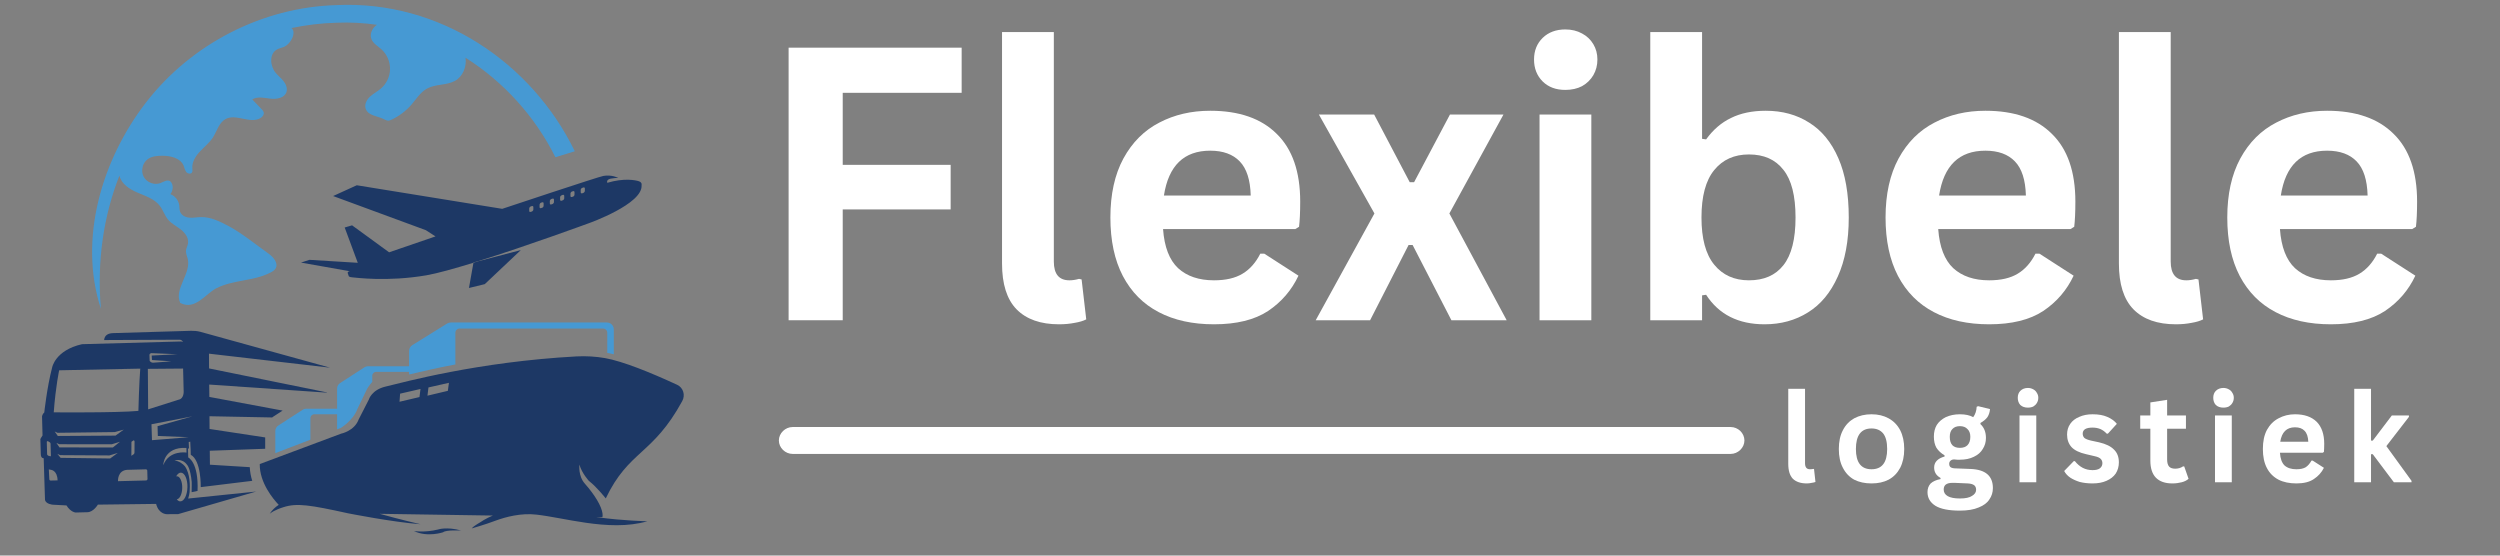 <svg xmlns="http://www.w3.org/2000/svg" xmlns:xlink="http://www.w3.org/1999/xlink" width="180" zoomAndPan="magnify" viewBox="0 0 135 30" height="40" preserveAspectRatio="xMidYMid meet"><rect x="0" y="0" width="135" height="30" fill="#808080" stroke="none"/><defs><g></g><clipPath id="9a2cbc5e5e"><path d="M 42 23.066 L 94.25 23.066 L 94.25 24.516 L 42 24.516 Z M 42 23.066 " clip-rule="nonzero"></path></clipPath><clipPath id="0c59c2a4b3"><path d="M 2.176 17 L 18 17 L 18 28 L 2.176 28 Z M 2.176 17 " clip-rule="nonzero"></path></clipPath><clipPath id="f84685269e"><path d="M 0.008 3 L 3 3 L 3 9 L 0.008 9 Z M 0.008 3 " clip-rule="nonzero"></path></clipPath><clipPath id="d05566a398"><rect x="0" width="36" y="0" height="11"></rect></clipPath></defs><g fill="#ffffff" fill-opacity="1"><g transform="translate(40.679, 17.293)"><g><path d="M 11.25 -14.719 L 11.25 -12.281 L 4.828 -12.281 L 4.828 -8.391 L 10.656 -8.391 L 10.656 -5.984 L 4.828 -5.984 L 4.828 0 L 1.906 0 L 1.906 -14.719 Z M 11.25 -14.719 "></path></g></g></g><g fill="#ffffff" fill-opacity="1"><g transform="translate(52.579, 17.293)"><g><path d="M 4.609 0.219 C 3.609 0.219 2.844 -0.051 2.312 -0.594 C 1.789 -1.133 1.531 -1.957 1.531 -3.062 L 1.531 -15.562 L 4.328 -15.562 L 4.328 -3.172 C 4.328 -2.492 4.609 -2.156 5.172 -2.156 C 5.328 -2.156 5.5 -2.18 5.688 -2.234 L 5.828 -2.203 L 6.078 -0.047 C 5.922 0.035 5.711 0.098 5.453 0.141 C 5.203 0.191 4.922 0.219 4.609 0.219 Z M 4.609 0.219 "></path></g></g></g><g fill="#ffffff" fill-opacity="1"><g transform="translate(58.961, 17.293)"><g><path d="M 10.984 -4.922 L 3.844 -4.922 C 3.914 -3.953 4.188 -3.25 4.656 -2.812 C 5.133 -2.375 5.781 -2.156 6.594 -2.156 C 7.227 -2.156 7.742 -2.273 8.141 -2.516 C 8.535 -2.754 8.852 -3.113 9.094 -3.594 L 9.312 -3.594 L 11.156 -2.406 C 10.789 -1.625 10.242 -0.988 9.516 -0.5 C 8.785 -0.02 7.812 0.219 6.594 0.219 C 5.438 0.219 4.441 0 3.609 -0.438 C 2.773 -0.875 2.129 -1.523 1.672 -2.391 C 1.223 -3.254 1 -4.305 1 -5.547 C 1 -6.805 1.234 -7.867 1.703 -8.734 C 2.18 -9.609 2.828 -10.254 3.641 -10.672 C 4.453 -11.098 5.367 -11.312 6.391 -11.312 C 7.953 -11.312 9.148 -10.895 9.984 -10.062 C 10.828 -9.238 11.25 -8.02 11.25 -6.406 C 11.25 -5.82 11.227 -5.367 11.188 -5.047 Z M 8.578 -6.734 C 8.555 -7.578 8.359 -8.191 7.984 -8.578 C 7.617 -8.961 7.086 -9.156 6.391 -9.156 C 4.973 -9.156 4.141 -8.348 3.891 -6.734 Z M 8.578 -6.734 "></path></g></g></g><g fill="#ffffff" fill-opacity="1"><g transform="translate(70.86, 17.293)"><g><path d="M 3.125 0 L 0.188 0 L 3.359 -5.766 L 0.359 -11.109 L 3.344 -11.109 L 5.266 -7.453 L 5.5 -7.453 L 7.438 -11.109 L 10.328 -11.109 L 7.406 -5.766 L 10.5 0 L 7.516 0 L 5.422 -4.062 L 5.203 -4.062 Z M 3.125 0 "></path></g></g></g><g fill="#ffffff" fill-opacity="1"><g transform="translate(81.541, 17.293)"><g><path d="M 2.984 -12.438 C 2.484 -12.438 2.078 -12.586 1.766 -12.891 C 1.453 -13.203 1.297 -13.598 1.297 -14.078 C 1.297 -14.555 1.453 -14.945 1.766 -15.25 C 2.078 -15.551 2.484 -15.703 2.984 -15.703 C 3.328 -15.703 3.629 -15.629 3.891 -15.484 C 4.148 -15.348 4.352 -15.156 4.5 -14.906 C 4.645 -14.664 4.719 -14.391 4.719 -14.078 C 4.719 -13.766 4.645 -13.484 4.5 -13.234 C 4.352 -12.984 4.148 -12.785 3.891 -12.641 C 3.629 -12.504 3.328 -12.438 2.984 -12.438 Z M 1.594 0 L 1.594 -11.109 L 4.391 -11.109 L 4.391 0 Z M 1.594 0 "></path></g></g></g><g fill="#ffffff" fill-opacity="1"><g transform="translate(87.521, 17.293)"><g><path d="M 7.766 0.219 C 6.348 0.219 5.297 -0.312 4.609 -1.375 L 4.391 -1.344 L 4.391 0 L 1.594 0 L 1.594 -15.562 L 4.391 -15.562 L 4.391 -9.797 L 4.609 -9.766 C 4.984 -10.285 5.43 -10.672 5.953 -10.922 C 6.473 -11.18 7.098 -11.312 7.828 -11.312 C 8.723 -11.312 9.504 -11.098 10.172 -10.672 C 10.848 -10.254 11.375 -9.613 11.75 -8.75 C 12.125 -7.895 12.312 -6.828 12.312 -5.547 C 12.312 -4.285 12.113 -3.223 11.719 -2.359 C 11.332 -1.492 10.797 -0.848 10.109 -0.422 C 9.43 0.004 8.648 0.219 7.766 0.219 Z M 6.922 -2.156 C 7.734 -2.156 8.352 -2.426 8.781 -2.969 C 9.219 -3.52 9.438 -4.379 9.438 -5.547 C 9.438 -6.723 9.219 -7.582 8.781 -8.125 C 8.352 -8.676 7.734 -8.953 6.922 -8.953 C 6.129 -8.953 5.504 -8.672 5.047 -8.109 C 4.586 -7.547 4.359 -6.691 4.359 -5.547 C 4.359 -4.41 4.586 -3.562 5.047 -3 C 5.504 -2.438 6.129 -2.156 6.922 -2.156 Z M 6.922 -2.156 "></path></g></g></g><g fill="#ffffff" fill-opacity="1"><g transform="translate(100.82, 17.293)"><g><path d="M 10.984 -4.922 L 3.844 -4.922 C 3.914 -3.953 4.188 -3.25 4.656 -2.812 C 5.133 -2.375 5.781 -2.156 6.594 -2.156 C 7.227 -2.156 7.742 -2.273 8.141 -2.516 C 8.535 -2.754 8.852 -3.113 9.094 -3.594 L 9.312 -3.594 L 11.156 -2.406 C 10.789 -1.625 10.242 -0.988 9.516 -0.5 C 8.785 -0.02 7.812 0.219 6.594 0.219 C 5.438 0.219 4.441 0 3.609 -0.438 C 2.773 -0.875 2.129 -1.523 1.672 -2.391 C 1.223 -3.254 1 -4.305 1 -5.547 C 1 -6.805 1.234 -7.867 1.703 -8.734 C 2.18 -9.609 2.828 -10.254 3.641 -10.672 C 4.453 -11.098 5.367 -11.312 6.391 -11.312 C 7.953 -11.312 9.148 -10.895 9.984 -10.062 C 10.828 -9.238 11.25 -8.02 11.25 -6.406 C 11.25 -5.82 11.227 -5.367 11.188 -5.047 Z M 8.578 -6.734 C 8.555 -7.578 8.359 -8.191 7.984 -8.578 C 7.617 -8.961 7.086 -9.156 6.391 -9.156 C 4.973 -9.156 4.141 -8.348 3.891 -6.734 Z M 8.578 -6.734 "></path></g></g></g><g fill="#ffffff" fill-opacity="1"><g transform="translate(112.89, 17.293)"><g><path d="M 4.609 0.219 C 3.609 0.219 2.844 -0.051 2.312 -0.594 C 1.789 -1.133 1.531 -1.957 1.531 -3.062 L 1.531 -15.562 L 4.328 -15.562 L 4.328 -3.172 C 4.328 -2.492 4.609 -2.156 5.172 -2.156 C 5.328 -2.156 5.5 -2.18 5.688 -2.234 L 5.828 -2.203 L 6.078 -0.047 C 5.922 0.035 5.711 0.098 5.453 0.141 C 5.203 0.191 4.922 0.219 4.609 0.219 Z M 4.609 0.219 "></path></g></g></g><g fill="#ffffff" fill-opacity="1"><g transform="translate(119.273, 17.293)"><g><path d="M 10.984 -4.922 L 3.844 -4.922 C 3.914 -3.953 4.188 -3.25 4.656 -2.812 C 5.133 -2.375 5.781 -2.156 6.594 -2.156 C 7.227 -2.156 7.742 -2.273 8.141 -2.516 C 8.535 -2.754 8.852 -3.113 9.094 -3.594 L 9.312 -3.594 L 11.156 -2.406 C 10.789 -1.625 10.242 -0.988 9.516 -0.5 C 8.785 -0.02 7.812 0.219 6.594 0.219 C 5.438 0.219 4.441 0 3.609 -0.438 C 2.773 -0.875 2.129 -1.523 1.672 -2.391 C 1.223 -3.254 1 -4.305 1 -5.547 C 1 -6.805 1.234 -7.867 1.703 -8.734 C 2.18 -9.609 2.828 -10.254 3.641 -10.672 C 4.453 -11.098 5.367 -11.312 6.391 -11.312 C 7.953 -11.312 9.148 -10.895 9.984 -10.062 C 10.828 -9.238 11.25 -8.02 11.25 -6.406 C 11.25 -5.82 11.227 -5.367 11.188 -5.047 Z M 8.578 -6.734 C 8.555 -7.578 8.359 -8.191 7.984 -8.578 C 7.617 -8.961 7.086 -9.156 6.391 -9.156 C 4.973 -9.156 4.141 -8.348 3.891 -6.734 Z M 8.578 -6.734 "></path></g></g></g><g clip-path="url(#9a2cbc5e5e)"><path fill="#ffffff" d="M 42.805 24.512 C 49.41 24.512 56.016 24.512 62.621 24.512 C 69.191 24.512 75.762 24.512 82.332 24.512 C 86.039 24.512 89.746 24.512 93.453 24.512 C 93.453 24.027 93.453 23.543 93.453 23.059 C 92.867 23.059 92.281 23.059 91.699 23.059 C 91.297 23.059 90.949 23.395 90.949 23.785 C 90.949 24.18 91.293 24.512 91.699 24.512 C 92.281 24.512 92.867 24.512 93.453 24.512 C 93.855 24.512 94.199 24.176 94.199 23.785 C 94.199 23.391 93.859 23.059 93.453 23.059 C 86.848 23.059 80.242 23.059 73.637 23.059 C 67.066 23.059 60.496 23.059 53.926 23.059 C 50.219 23.059 46.512 23.059 42.805 23.059 C 42.402 23.059 42.059 23.395 42.059 23.785 C 42.059 24.18 42.402 24.512 42.805 24.512 Z M 42.805 24.512 " fill-opacity="1" fill-rule="nonzero"></path></g><g clip-path="url(#0c59c2a4b3)"><path fill="#1d3865" d="M 10.16 26.922 C 10.199 26.793 10.23 26.668 10.238 26.582 C 10.266 26.223 10.27 25.586 9.988 25.184 C 9.906 25.074 9.668 24.883 9.422 24.871 C 9.422 24.871 9.828 24.715 10.105 25.105 C 10.105 25.105 10.285 25.281 10.352 26.027 C 10.352 26.027 10.359 26.352 10.348 26.578 C 10.449 26.566 10.668 26.508 10.668 26.508 C 10.73 24.953 10.164 24.703 10.164 24.703 L 10.152 24.238 C 10.156 24.238 10.156 24.234 10.16 24.234 C 10.207 24.219 10.203 24.176 10.203 24.176 L 10.191 23.867 C 10.227 23.863 10.25 23.859 10.273 23.848 C 10.289 24.141 10.301 24.387 10.301 24.559 C 10.875 24.863 10.84 26.305 10.84 26.305 L 13.621 25.965 C 13.547 25.73 13.5 25.484 13.488 25.227 L 11.336 25.094 L 11.328 24.34 L 14.32 24.234 L 14.32 23.621 L 11.316 23.164 L 11.312 22.477 L 14.699 22.543 C 14.715 22.531 14.727 22.52 14.742 22.508 L 15.262 22.172 L 11.305 21.434 L 11.297 20.766 L 17.656 21.203 L 17.656 21.191 L 11.289 19.895 L 11.285 19.098 L 17.824 19.855 L 10.805 17.914 C 10.648 17.875 10.484 17.859 10.324 17.863 L 6.113 17.988 C 5.844 17.996 5.648 18.094 5.621 18.363 L 9.688 18.344 C 9.773 18.34 9.848 18.395 9.879 18.465 C 9.801 18.43 9.727 18.441 9.727 18.441 L 4.43 18.586 C 2.965 18.918 2.812 19.859 2.812 19.859 C 2.539 20.902 2.391 22.273 2.391 22.273 C 2.301 22.34 2.27 22.477 2.27 22.477 L 2.297 23.516 C 2.223 23.613 2.18 23.711 2.18 23.711 C 2.18 23.711 2.199 24.492 2.203 24.52 C 2.207 24.77 2.359 24.742 2.359 24.742 L 2.43 26.988 C 2.469 27.227 2.855 27.254 2.855 27.254 L 3.59 27.293 C 3.82 27.664 4.086 27.676 4.086 27.676 L 4.707 27.66 C 5.043 27.664 5.285 27.25 5.285 27.25 L 8.43 27.211 C 8.574 27.77 9 27.766 9 27.766 L 9.012 27.766 L 9.621 27.762 L 13.832 26.543 Z M 8.199 19.07 L 9.578 19.129 L 8.191 19.199 L 8.207 19.441 L 9.254 19.512 L 8.312 19.582 C 8.152 19.609 8.082 19.484 8.082 19.484 L 8.07 19.16 C 8.09 19.059 8.199 19.07 8.199 19.07 Z M 3.195 19.996 L 7.574 19.906 C 7.516 20.594 7.473 22.188 7.473 22.188 C 6.309 22.297 2.902 22.266 2.902 22.266 C 3.008 20.848 3.195 19.996 3.195 19.996 Z M 7.266 23.844 L 7.262 24.438 C 7.262 24.48 7.242 24.52 7.203 24.539 L 7.094 24.613 C 7.094 24.613 7.098 23.875 7.098 23.859 L 7.199 23.785 C 7.23 23.762 7.266 23.801 7.266 23.844 Z M 6.238 23.523 L 3.121 23.543 L 2.953 23.301 L 3.105 23.371 L 6.199 23.332 L 6.684 23.199 Z M 6.48 23.855 L 6.094 24.164 L 3.211 24.16 L 3.047 23.918 L 3.199 23.988 L 6.031 23.992 Z M 2.543 24.531 L 2.527 23.867 C 2.523 23.832 2.562 23.812 2.594 23.828 L 2.684 23.883 C 2.715 23.898 2.73 23.93 2.73 23.961 L 2.75 24.637 C 2.555 24.633 2.543 24.531 2.543 24.531 Z M 2.734 25.949 C 2.695 25.949 2.664 25.918 2.664 25.879 L 2.637 25.348 L 2.758 25.371 C 2.758 25.371 3.098 25.402 3.109 25.941 Z M 5.949 24.758 L 3.273 24.723 L 3.098 24.508 L 3.25 24.578 L 5.91 24.594 L 6.359 24.457 Z M 7.887 25.945 L 6.371 25.984 C 6.371 25.984 6.336 25.41 6.863 25.371 L 7.871 25.344 C 7.918 25.34 7.953 25.375 7.953 25.418 L 7.965 25.859 C 7.969 25.902 7.934 25.941 7.887 25.945 Z M 7.984 19.918 L 9.887 19.902 L 9.918 21.133 C 9.918 21.133 9.941 21.527 9.648 21.582 L 8 22.105 Z M 8.207 23.77 L 8.18 22.91 L 10.355 22.488 C 10.355 22.492 10.355 22.492 10.355 22.492 L 8.508 23.012 L 8.523 23.543 L 10.191 23.609 Z M 8.82 25.113 C 8.805 25.148 8.824 24.117 10.066 24.188 L 10.07 24.438 C 10.07 24.438 9.137 24.289 8.82 25.113 Z M 9.734 27.074 C 9.664 27.074 9.598 27.031 9.547 26.961 C 9.703 26.949 9.836 26.68 9.84 26.348 C 9.848 26 9.719 25.723 9.559 25.719 C 9.539 25.719 9.523 25.719 9.512 25.723 C 9.582 25.598 9.672 25.52 9.77 25.523 C 9.973 25.527 10.133 25.879 10.121 26.309 C 10.113 26.738 9.938 27.082 9.734 27.074 Z M 9.734 27.074 " fill-opacity="1" fill-rule="nonzero"></path></g><path fill="#4699d3" d="M 16.762 22.582 C 16.762 22.469 16.855 22.371 16.969 22.371 L 18.203 22.371 L 18.203 23.184 L 18.414 23.102 C 18.414 23.102 19.074 22.703 19.301 22.082 L 19.828 20.988 C 19.828 20.988 19.957 20.781 20.102 20.621 L 20.102 20.293 C 20.102 20.176 20.195 20.082 20.309 20.082 L 22.09 20.082 L 22.09 20.223 C 22.742 20.07 23.59 19.867 24.59 19.68 L 24.59 17.969 C 24.59 17.844 24.691 17.742 24.816 17.742 L 32.566 17.742 C 32.691 17.742 32.793 17.844 32.793 17.969 L 32.793 19.055 C 32.906 19.074 33.023 19.102 33.145 19.133 L 33.145 17.789 C 33.145 17.582 32.98 17.414 32.773 17.414 L 24.344 17.414 C 24.277 17.414 24.207 17.434 24.148 17.469 L 22.266 18.637 C 22.156 18.703 22.09 18.824 22.09 18.953 L 22.09 19.777 L 19.871 19.777 C 19.809 19.777 19.746 19.797 19.691 19.828 L 18.367 20.684 C 18.266 20.75 18.203 20.859 18.203 20.98 L 18.203 22.07 L 16.535 22.07 C 16.469 22.07 16.406 22.086 16.355 22.121 L 15.031 22.977 C 14.93 23.043 14.867 23.152 14.867 23.273 L 14.867 24.469 L 16.762 23.742 Z M 16.762 22.582 " fill-opacity="1" fill-rule="nonzero"></path><path fill="#1d3865" d="M 23.652 28.594 C 22.926 28.77 22.352 28.676 22.352 28.676 C 23.082 29.031 23.93 28.742 23.93 28.742 C 24.07 28.605 24.906 28.648 24.906 28.648 C 24.109 28.43 23.652 28.594 23.652 28.594 Z M 23.652 28.594 " fill-opacity="1" fill-rule="nonzero"></path><path fill="#1d3865" d="M 36.57 20.781 C 35.133 20.117 33.648 19.512 32.664 19.336 C 32.16 19.25 31.645 19.219 31.133 19.246 C 25.801 19.535 21.789 20.645 20.82 20.875 C 20.062 21.055 19.918 21.574 19.918 21.574 L 19.367 22.652 C 19.137 23.277 18.418 23.418 18.418 23.418 L 14.027 25.059 C 14.012 26.07 14.758 26.953 15.051 27.262 C 14.852 27.391 14.688 27.551 14.562 27.746 C 14.605 27.707 14.828 27.535 15.309 27.387 C 16.027 27.156 16.723 27.262 18.816 27.723 C 18.816 27.723 18.816 27.723 18.82 27.723 C 18.82 27.723 21.176 28.191 22.711 28.309 C 22.711 28.309 21.602 28.055 20.504 27.746 L 26.613 27.84 C 26.445 27.91 26.277 27.992 26.117 28.086 C 25.965 28.199 25.598 28.375 25.473 28.535 C 25.473 28.535 26.203 28.328 26.734 28.125 C 27.324 27.906 28.145 27.695 28.961 27.789 C 29.699 27.871 30.641 28.086 31.641 28.23 C 32.742 28.387 33.914 28.453 34.957 28.148 C 34.957 28.148 33.664 28.125 32.289 27.934 C 32.262 27.93 32.234 27.926 32.207 27.922 L 32.531 27.926 C 32.543 27.863 32.547 27.797 32.535 27.723 C 32.48 27.332 32.133 26.742 31.582 26.117 C 31.211 25.703 31.289 25.09 31.289 25.09 C 31.418 25.555 31.801 25.969 31.801 25.969 C 32.23 26.301 32.711 26.914 32.711 26.914 C 33.957 24.309 35.246 24.582 36.84 21.66 C 37.016 21.34 36.902 20.938 36.57 20.781 Z M 22.652 21.441 L 21.574 21.695 L 21.605 21.258 L 22.707 21.004 Z M 24.184 21.105 L 23.082 21.367 L 23.137 20.922 L 24.242 20.672 Z M 24.184 21.105 " fill-opacity="1" fill-rule="nonzero"></path><path fill="#1d3865" d="M 34.504 9.789 C 34.316 9.723 33.688 9.605 32.797 9.871 C 32.797 9.871 32.711 9.711 32.969 9.648 C 32.969 9.648 33.312 9.594 33.391 9.605 C 33.391 9.605 33.016 9.418 32.582 9.5 C 32.391 9.52 27.121 11.277 27.121 11.277 L 19.266 10.004 L 17.988 10.586 L 22.996 12.43 L 23.516 12.766 L 21.012 13.625 L 19.012 12.168 L 18.613 12.285 L 19.32 14.191 L 16.707 14.031 L 16.254 14.18 L 18.883 14.645 C 18.883 14.645 18.754 14.664 18.777 14.746 L 18.832 14.91 C 18.832 14.91 18.855 14.969 19.027 14.977 C 19.195 14.988 20.898 15.23 23.02 14.867 C 23.602 14.766 24.527 14.508 25.566 14.188 L 25.566 14.172 L 25.816 14.105 C 28.512 13.262 31.805 12.051 31.805 12.051 C 31.805 12.051 34.723 11.016 34.645 10.004 C 34.645 10.004 34.691 9.855 34.504 9.789 Z M 28.801 11.312 C 28.801 11.355 28.762 11.406 28.719 11.422 L 28.66 11.441 C 28.613 11.457 28.578 11.438 28.578 11.391 L 28.578 11.262 C 28.578 11.215 28.613 11.168 28.66 11.148 L 28.719 11.129 C 28.762 11.113 28.801 11.137 28.801 11.18 Z M 29.355 11.109 C 29.355 11.156 29.32 11.203 29.277 11.219 L 29.215 11.238 C 29.172 11.254 29.137 11.234 29.137 11.188 L 29.137 11.059 C 29.137 11.012 29.172 10.965 29.215 10.945 L 29.277 10.926 C 29.32 10.91 29.355 10.934 29.355 10.977 Z M 29.914 10.91 C 29.914 10.953 29.875 11.004 29.832 11.02 L 29.773 11.039 C 29.727 11.055 29.691 11.035 29.691 10.988 L 29.691 10.859 C 29.691 10.812 29.727 10.766 29.773 10.746 L 29.832 10.727 C 29.875 10.711 29.914 10.734 29.914 10.777 Z M 30.469 10.711 C 30.469 10.754 30.43 10.801 30.387 10.816 L 30.328 10.84 C 30.281 10.855 30.246 10.832 30.246 10.785 L 30.246 10.656 C 30.246 10.613 30.281 10.562 30.328 10.547 L 30.387 10.523 C 30.43 10.508 30.469 10.531 30.469 10.578 Z M 31.023 10.508 C 31.023 10.555 30.988 10.602 30.945 10.617 L 30.883 10.637 C 30.84 10.652 30.805 10.629 30.805 10.586 L 30.805 10.453 C 30.805 10.41 30.84 10.363 30.883 10.344 L 30.945 10.324 C 30.988 10.309 31.023 10.332 31.023 10.375 Z M 31.582 10.305 C 31.582 10.352 31.543 10.398 31.5 10.418 L 31.441 10.438 C 31.395 10.453 31.359 10.43 31.359 10.387 L 31.359 10.254 C 31.359 10.211 31.395 10.16 31.441 10.145 L 31.5 10.125 C 31.547 10.109 31.582 10.133 31.582 10.176 Z M 31.582 10.305 " fill-opacity="1" fill-rule="nonzero"></path><path fill="#1d3865" d="M 25.324 15.551 L 26.176 15.344 L 28.125 13.504 L 25.82 14.109 C 25.734 14.137 25.648 14.164 25.566 14.188 Z M 25.324 15.551 " fill-opacity="1" fill-rule="nonzero"></path><path fill="#4699d3" d="M 29.992 8.492 L 31.039 8.168 C 28.719 3.391 23.746 0 18.148 0.277 C 14.172 0.391 10.324 2.375 7.887 5.531 C 5.512 8.602 4.215 12.895 5.449 16.676 C 5.227 14.117 5.59 11.66 6.449 9.484 C 6.551 9.93 6.996 10.219 7.418 10.398 C 7.855 10.586 8.344 10.738 8.629 11.113 C 8.805 11.34 8.887 11.625 9.066 11.848 C 9.254 12.078 9.531 12.211 9.766 12.395 C 10 12.578 10.203 12.855 10.152 13.152 C 10.129 13.281 10.055 13.402 10.043 13.535 C 10.031 13.691 10.105 13.836 10.141 13.988 C 10.32 14.793 9.383 15.617 9.734 16.359 C 10.543 16.777 11.098 15.859 11.691 15.562 C 12.609 15.102 13.66 15.191 14.574 14.734 C 14.691 14.676 14.812 14.613 14.879 14.5 C 15.051 14.215 14.762 13.879 14.492 13.688 C 13.891 13.262 13.023 12.566 12.371 12.223 C 11.895 11.969 11.387 11.711 10.848 11.723 C 10.637 11.727 10.43 11.773 10.223 11.754 C 10.012 11.734 9.793 11.629 9.723 11.426 C 9.684 11.32 9.695 11.203 9.68 11.09 C 9.645 10.82 9.453 10.578 9.199 10.484 C 9.32 10.336 9.359 10.117 9.293 9.938 C 9.27 9.879 9.238 9.82 9.184 9.785 C 9.035 9.684 8.844 9.812 8.672 9.883 C 8.344 10.012 7.934 9.863 7.762 9.551 C 7.594 9.238 7.688 8.809 7.973 8.598 C 8.191 8.438 8.477 8.41 8.75 8.41 C 9.199 8.41 9.734 8.523 9.914 8.941 C 9.961 9.055 9.98 9.184 10.055 9.285 C 10.133 9.379 10.305 9.418 10.367 9.312 C 10.406 9.254 10.391 9.176 10.387 9.102 C 10.355 8.758 10.559 8.434 10.793 8.184 C 11.027 7.934 11.305 7.715 11.496 7.426 C 11.715 7.082 11.82 6.625 12.18 6.43 C 12.734 6.125 13.477 6.688 14.039 6.391 C 14.172 6.324 14.289 6.172 14.23 6.035 C 14.211 5.988 14.176 5.949 14.145 5.914 C 13.969 5.73 13.793 5.551 13.621 5.367 C 13.91 5.195 14.273 5.289 14.609 5.328 C 14.945 5.367 15.363 5.293 15.469 4.969 C 15.531 4.773 15.445 4.551 15.316 4.387 C 15.188 4.223 15.02 4.094 14.887 3.934 C 14.582 3.566 14.531 2.922 14.941 2.68 C 15.07 2.605 15.223 2.582 15.359 2.52 C 15.633 2.398 15.98 1.895 15.801 1.578 C 15.785 1.555 15.762 1.535 15.73 1.516 C 16.508 1.355 17.32 1.25 18.172 1.227 C 18.914 1.195 19.645 1.238 20.359 1.34 C 20.332 1.359 20.305 1.371 20.281 1.395 C 20.078 1.562 19.961 1.855 20.055 2.105 C 20.148 2.352 20.406 2.488 20.598 2.664 C 20.895 2.93 21.066 3.328 21.062 3.727 C 21.059 4.125 20.875 4.52 20.574 4.777 C 20.387 4.941 20.16 5.051 19.98 5.219 C 19.797 5.387 19.664 5.648 19.75 5.879 C 19.879 6.246 20.375 6.262 20.719 6.43 C 20.793 6.465 20.867 6.512 20.949 6.516 C 21.016 6.52 21.078 6.492 21.137 6.465 C 21.543 6.277 21.91 6 22.207 5.664 C 22.477 5.352 22.703 4.977 23.062 4.781 C 23.52 4.531 24.102 4.617 24.559 4.371 C 24.992 4.141 25.211 3.598 25.137 3.117 C 27.203 4.422 28.898 6.297 29.992 8.492 Z M 29.992 8.492 " fill-opacity="1" fill-rule="nonzero"></path><g transform="matrix(1, 0, 0, 1, 96, 18)"><g clip-path="url(#d05566a398)"><g clip-path="url(#f84685269e)"><g fill="#ffffff" fill-opacity="1"><g transform="translate(0.066, 8.043)"><g><path d="M 1.5 0.062 C 1.176 0.062 0.926 -0.02 0.75 -0.188 C 0.582 -0.363 0.5 -0.633 0.5 -1 L 0.5 -5.047 L 1.406 -5.047 L 1.406 -1.031 C 1.406 -0.812 1.492 -0.703 1.672 -0.703 C 1.723 -0.703 1.781 -0.707 1.844 -0.719 L 1.891 -0.719 L 1.969 -0.016 C 1.914 0.004 1.848 0.02 1.766 0.031 C 1.68 0.051 1.594 0.062 1.5 0.062 Z M 1.5 0.062 "></path></g></g></g></g><g fill="#ffffff" fill-opacity="1"><g transform="translate(2.969, 8.043)"><g><path d="M 2.094 0.062 C 1.738 0.062 1.426 -0.004 1.156 -0.141 C 0.895 -0.285 0.691 -0.5 0.547 -0.781 C 0.398 -1.062 0.328 -1.398 0.328 -1.797 C 0.328 -2.191 0.398 -2.531 0.547 -2.812 C 0.691 -3.094 0.895 -3.305 1.156 -3.453 C 1.426 -3.598 1.738 -3.672 2.094 -3.672 C 2.445 -3.672 2.754 -3.598 3.016 -3.453 C 3.285 -3.305 3.492 -3.094 3.641 -2.812 C 3.785 -2.531 3.859 -2.191 3.859 -1.797 C 3.859 -1.398 3.785 -1.062 3.641 -0.781 C 3.492 -0.5 3.285 -0.285 3.016 -0.141 C 2.754 -0.004 2.445 0.062 2.094 0.062 Z M 2.094 -0.703 C 2.656 -0.703 2.938 -1.066 2.938 -1.797 C 2.938 -2.18 2.863 -2.461 2.719 -2.641 C 2.57 -2.816 2.363 -2.906 2.094 -2.906 C 1.531 -2.906 1.25 -2.535 1.25 -1.797 C 1.25 -1.066 1.531 -0.703 2.094 -0.703 Z M 2.094 -0.703 "></path></g></g></g><g fill="#ffffff" fill-opacity="1"><g transform="translate(7.96, 8.043)"><g><path d="M 1.875 1.531 C 1.27 1.531 0.828 1.441 0.547 1.266 C 0.266 1.086 0.125 0.844 0.125 0.531 C 0.125 0.344 0.18 0.188 0.297 0.062 C 0.422 -0.051 0.598 -0.129 0.828 -0.172 L 0.828 -0.234 C 0.703 -0.305 0.613 -0.391 0.562 -0.484 C 0.508 -0.578 0.484 -0.68 0.484 -0.797 C 0.484 -1.086 0.672 -1.285 1.047 -1.391 L 1.047 -1.453 C 0.859 -1.566 0.711 -1.703 0.609 -1.859 C 0.516 -2.023 0.469 -2.227 0.469 -2.469 C 0.469 -2.707 0.52 -2.914 0.625 -3.094 C 0.738 -3.27 0.898 -3.41 1.109 -3.516 C 1.328 -3.617 1.582 -3.672 1.875 -3.672 C 2.176 -3.672 2.414 -3.617 2.594 -3.516 C 2.707 -3.672 2.77 -3.859 2.781 -4.078 L 2.859 -4.109 L 3.5 -3.953 C 3.488 -3.785 3.441 -3.641 3.359 -3.516 C 3.273 -3.398 3.148 -3.297 2.984 -3.203 L 2.984 -3.141 C 3.18 -2.961 3.281 -2.711 3.281 -2.391 C 3.281 -2.172 3.223 -1.973 3.109 -1.797 C 3.004 -1.617 2.844 -1.477 2.625 -1.375 C 2.414 -1.27 2.164 -1.219 1.875 -1.219 L 1.734 -1.219 C 1.648 -1.227 1.594 -1.234 1.562 -1.234 C 1.477 -1.234 1.41 -1.207 1.359 -1.156 C 1.316 -1.113 1.297 -1.062 1.297 -1 C 1.297 -0.914 1.32 -0.852 1.375 -0.812 C 1.438 -0.77 1.531 -0.75 1.656 -0.75 L 2.453 -0.719 C 3.254 -0.688 3.656 -0.344 3.656 0.312 C 3.656 0.539 3.594 0.742 3.469 0.922 C 3.352 1.109 3.16 1.254 2.891 1.359 C 2.629 1.473 2.289 1.531 1.875 1.531 Z M 1.875 -1.859 C 2.051 -1.859 2.188 -1.906 2.281 -2 C 2.383 -2.102 2.438 -2.254 2.438 -2.453 C 2.438 -2.641 2.383 -2.781 2.281 -2.875 C 2.188 -2.977 2.051 -3.031 1.875 -3.031 C 1.695 -3.031 1.562 -2.977 1.469 -2.875 C 1.375 -2.781 1.328 -2.641 1.328 -2.453 C 1.328 -2.254 1.375 -2.102 1.469 -2 C 1.562 -1.906 1.695 -1.859 1.875 -1.859 Z M 1.875 0.875 C 2.176 0.875 2.395 0.828 2.531 0.734 C 2.676 0.648 2.75 0.539 2.75 0.406 C 2.75 0.289 2.711 0.207 2.641 0.156 C 2.566 0.102 2.453 0.07 2.297 0.062 L 1.594 0.031 C 1.562 0.031 1.535 0.031 1.516 0.031 C 1.504 0.031 1.488 0.031 1.469 0.031 C 1.312 0.031 1.191 0.062 1.109 0.125 C 1.035 0.188 1 0.273 1 0.391 C 1 0.547 1.07 0.664 1.219 0.75 C 1.363 0.832 1.582 0.875 1.875 0.875 Z M 1.875 0.875 "></path></g></g></g><g fill="#ffffff" fill-opacity="1"><g transform="translate(12.537, 8.043)"><g><path d="M 0.969 -4.031 C 0.801 -4.031 0.664 -4.078 0.562 -4.172 C 0.469 -4.273 0.422 -4.406 0.422 -4.562 C 0.422 -4.719 0.469 -4.844 0.562 -4.938 C 0.664 -5.039 0.801 -5.094 0.969 -5.094 C 1.082 -5.094 1.18 -5.066 1.266 -5.016 C 1.348 -4.973 1.41 -4.91 1.453 -4.828 C 1.504 -4.754 1.531 -4.664 1.531 -4.562 C 1.531 -4.457 1.504 -4.363 1.453 -4.281 C 1.41 -4.207 1.348 -4.145 1.266 -4.094 C 1.18 -4.051 1.082 -4.031 0.969 -4.031 Z M 0.516 0 L 0.516 -3.609 L 1.422 -3.609 L 1.422 0 Z M 0.516 0 "></path></g></g></g><g fill="#ffffff" fill-opacity="1"><g transform="translate(15.31, 8.043)"><g><path d="M 1.688 0.062 C 1.438 0.062 1.207 0.035 1 -0.016 C 0.801 -0.078 0.629 -0.156 0.484 -0.25 C 0.336 -0.352 0.227 -0.473 0.156 -0.609 L 0.672 -1.141 L 0.734 -1.141 C 0.859 -0.984 1 -0.863 1.156 -0.781 C 1.32 -0.695 1.5 -0.656 1.688 -0.656 C 1.863 -0.656 1.992 -0.688 2.078 -0.75 C 2.172 -0.82 2.219 -0.914 2.219 -1.031 C 2.219 -1.125 2.188 -1.203 2.125 -1.266 C 2.062 -1.328 1.957 -1.375 1.812 -1.406 L 1.344 -1.516 C 0.977 -1.598 0.711 -1.727 0.547 -1.906 C 0.391 -2.082 0.312 -2.305 0.312 -2.578 C 0.312 -2.797 0.367 -2.988 0.484 -3.156 C 0.598 -3.32 0.758 -3.445 0.969 -3.531 C 1.176 -3.625 1.414 -3.672 1.688 -3.672 C 2.008 -3.672 2.273 -3.625 2.484 -3.531 C 2.703 -3.438 2.875 -3.312 3 -3.156 L 2.516 -2.625 L 2.453 -2.625 C 2.348 -2.738 2.234 -2.82 2.109 -2.875 C 1.984 -2.926 1.844 -2.953 1.688 -2.953 C 1.332 -2.953 1.156 -2.844 1.156 -2.625 C 1.156 -2.531 1.188 -2.453 1.25 -2.391 C 1.32 -2.336 1.441 -2.289 1.609 -2.25 L 2.047 -2.156 C 2.41 -2.07 2.676 -1.941 2.844 -1.766 C 3.02 -1.598 3.109 -1.367 3.109 -1.078 C 3.109 -0.848 3.051 -0.645 2.938 -0.469 C 2.82 -0.301 2.656 -0.172 2.438 -0.078 C 2.227 0.016 1.977 0.062 1.688 0.062 Z M 1.688 0.062 "></path></g></g></g><g fill="#ffffff" fill-opacity="1"><g transform="translate(19.463, 8.043)"><g><path d="M 2.484 -0.859 L 2.719 -0.188 C 2.625 -0.102 2.5 -0.039 2.344 0 C 2.195 0.039 2.031 0.062 1.844 0.062 C 1.457 0.062 1.16 -0.039 0.953 -0.25 C 0.754 -0.457 0.656 -0.766 0.656 -1.172 L 0.656 -2.891 L 0.109 -2.891 L 0.109 -3.609 L 0.656 -3.609 L 0.656 -4.312 L 1.562 -4.453 L 1.562 -3.609 L 2.578 -3.609 L 2.578 -2.891 L 1.562 -2.891 L 1.562 -1.234 C 1.562 -1.055 1.598 -0.926 1.672 -0.844 C 1.742 -0.77 1.852 -0.734 2 -0.734 C 2.156 -0.734 2.297 -0.773 2.422 -0.859 Z M 2.484 -0.859 "></path></g></g></g><g fill="#ffffff" fill-opacity="1"><g transform="translate(23.094, 8.043)"><g><path d="M 0.969 -4.031 C 0.801 -4.031 0.664 -4.078 0.562 -4.172 C 0.469 -4.273 0.422 -4.406 0.422 -4.562 C 0.422 -4.719 0.469 -4.844 0.562 -4.938 C 0.664 -5.039 0.801 -5.094 0.969 -5.094 C 1.082 -5.094 1.18 -5.066 1.266 -5.016 C 1.348 -4.973 1.41 -4.91 1.453 -4.828 C 1.504 -4.754 1.531 -4.664 1.531 -4.562 C 1.531 -4.457 1.504 -4.363 1.453 -4.281 C 1.41 -4.207 1.348 -4.145 1.266 -4.094 C 1.18 -4.051 1.082 -4.031 0.969 -4.031 Z M 0.516 0 L 0.516 -3.609 L 1.422 -3.609 L 1.422 0 Z M 0.516 0 "></path></g></g></g><g fill="#ffffff" fill-opacity="1"><g transform="translate(25.867, 8.043)"><g><path d="M 3.562 -1.594 L 1.25 -1.594 C 1.27 -1.281 1.352 -1.051 1.5 -0.906 C 1.656 -0.77 1.867 -0.703 2.141 -0.703 C 2.348 -0.703 2.516 -0.738 2.641 -0.812 C 2.766 -0.895 2.867 -1.016 2.953 -1.172 L 3.016 -1.172 L 3.625 -0.781 C 3.5 -0.531 3.316 -0.328 3.078 -0.172 C 2.848 -0.016 2.535 0.062 2.141 0.062 C 1.766 0.062 1.441 -0.004 1.172 -0.141 C 0.898 -0.285 0.691 -0.492 0.547 -0.766 C 0.398 -1.047 0.328 -1.391 0.328 -1.797 C 0.328 -2.203 0.398 -2.547 0.547 -2.828 C 0.703 -3.109 0.91 -3.316 1.172 -3.453 C 1.441 -3.598 1.738 -3.672 2.062 -3.672 C 2.57 -3.672 2.961 -3.535 3.234 -3.266 C 3.504 -2.992 3.641 -2.598 3.641 -2.078 C 3.641 -1.891 3.633 -1.742 3.625 -1.641 Z M 2.781 -2.188 C 2.77 -2.457 2.703 -2.656 2.578 -2.781 C 2.461 -2.906 2.289 -2.969 2.062 -2.969 C 1.613 -2.969 1.348 -2.707 1.266 -2.188 Z M 2.781 -2.188 "></path></g></g></g><g fill="#ffffff" fill-opacity="1"><g transform="translate(30.613, 8.043)"><g><path d="M 0.516 0 L 0.516 -5.047 L 1.422 -5.047 L 1.422 -2.25 L 1.516 -2.25 L 2.547 -3.609 L 3.469 -3.609 L 3.469 -3.531 L 2.25 -1.953 L 3.609 -0.078 L 3.609 0 L 2.656 0 L 1.516 -1.516 L 1.422 -1.516 L 1.422 0 Z M 0.516 0 "></path></g></g></g></g></g></svg>